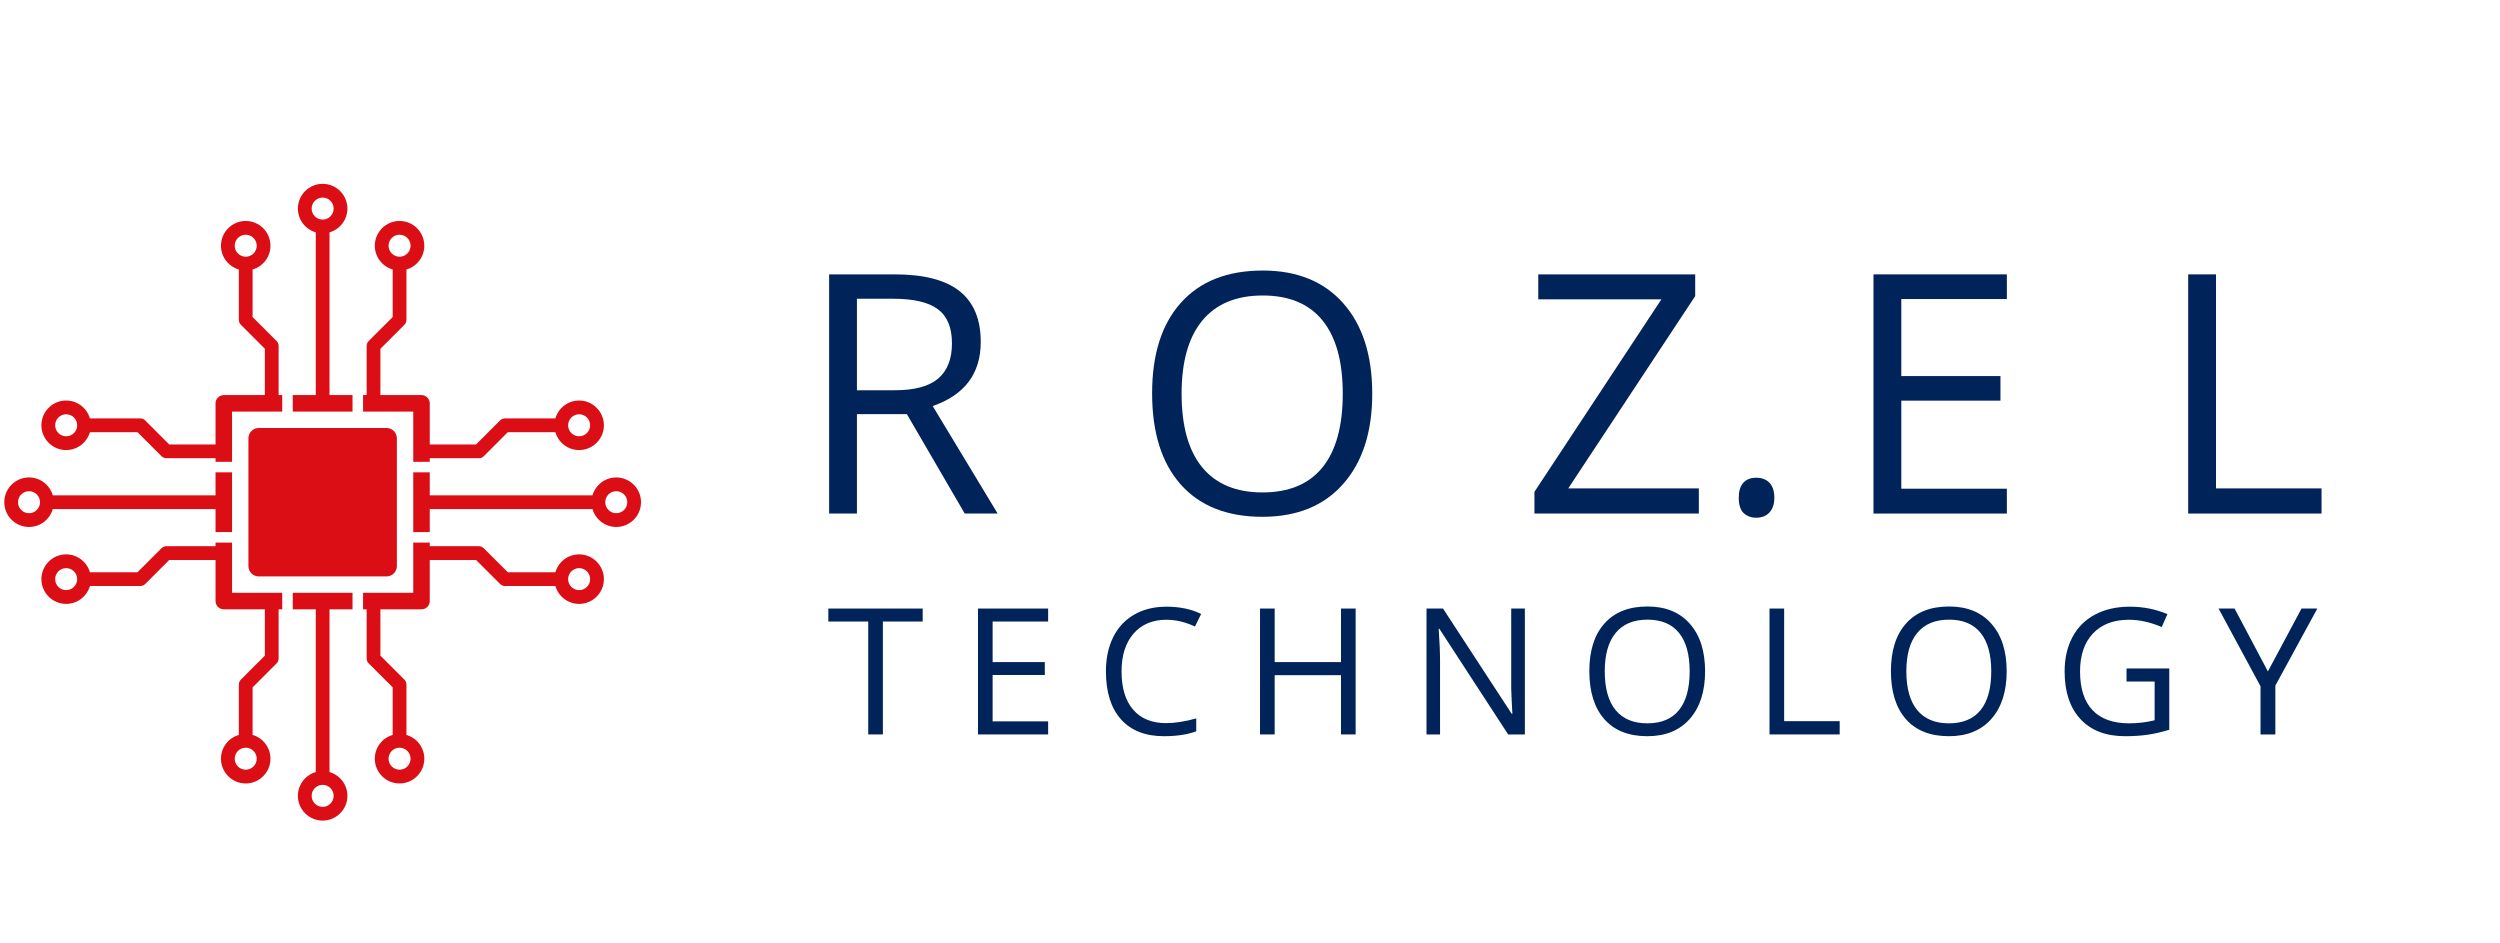 <?xml version="1.0" encoding="UTF-8"?> <svg xmlns="http://www.w3.org/2000/svg" xmlns:xlink="http://www.w3.org/1999/xlink" width="530" zoomAndPan="magnify" viewBox="0 0 397.5 150" height="200" preserveAspectRatio="xMidYMid meet" version="1.0"><defs><g></g><clipPath id="2156abdc63"><path d="M 46 94 L 57 94 L 57 130.484 L 46 130.484 Z M 46 94 " clip-rule="nonzero"></path></clipPath><clipPath id="6e410fc503"><path d="M 46 29.234 L 57 29.234 L 57 66 L 46 66 Z M 46 29.234 " clip-rule="nonzero"></path></clipPath><clipPath id="c53bd9d6f2"><path d="M 65 75 L 101.934 75 L 101.934 85 L 65 85 Z M 65 75 " clip-rule="nonzero"></path></clipPath><clipPath id="fe1fb7ab24"><path d="M 0.684 75 L 37 75 L 37 85 L 0.684 85 Z M 0.684 75 " clip-rule="nonzero"></path></clipPath></defs><g fill="#00235a" fill-opacity="1"><g transform="translate(126.596, 81.656)"><g><path d="M 9.656 -15.812 L 9.656 0 L 5.234 0 L 5.234 -38.031 L 15.656 -38.031 C 20.32 -38.031 23.77 -37.133 26 -35.344 C 28.227 -33.562 29.344 -30.879 29.344 -27.297 C 29.344 -22.266 26.797 -18.863 21.703 -17.094 L 32.031 0 L 26.797 0 L 17.594 -15.812 Z M 9.656 -19.609 L 15.719 -19.609 C 18.832 -19.609 21.117 -20.227 22.578 -21.469 C 24.035 -22.719 24.766 -24.582 24.766 -27.062 C 24.766 -29.57 24.02 -31.379 22.531 -32.484 C 21.051 -33.598 18.676 -34.156 15.406 -34.156 L 9.656 -34.156 Z M 9.656 -19.609 "></path></g></g></g><g fill="#00235a" fill-opacity="1"><g transform="translate(179.936, 81.656)"><g><path d="M 38.25 -19.062 C 38.25 -12.977 36.707 -8.191 33.625 -4.703 C 30.551 -1.223 26.27 0.516 20.781 0.516 C 15.188 0.516 10.863 -1.191 7.812 -4.609 C 4.77 -8.035 3.25 -12.875 3.25 -19.125 C 3.25 -25.312 4.773 -30.109 7.828 -33.516 C 10.879 -36.93 15.219 -38.641 20.844 -38.641 C 26.301 -38.641 30.566 -36.906 33.641 -33.438 C 36.711 -29.969 38.25 -25.176 38.25 -19.062 Z M 7.938 -19.062 C 7.938 -13.914 9.031 -10.008 11.219 -7.344 C 13.414 -4.688 16.602 -3.359 20.781 -3.359 C 25 -3.359 28.18 -4.68 30.328 -7.328 C 32.484 -9.984 33.562 -13.895 33.562 -19.062 C 33.562 -24.188 32.488 -28.066 30.344 -30.703 C 28.207 -33.348 25.039 -34.672 20.844 -34.672 C 16.625 -34.672 13.414 -33.336 11.219 -30.672 C 9.031 -28.016 7.938 -24.145 7.938 -19.062 Z M 7.938 -19.062 "></path></g></g></g><g fill="#00235a" fill-opacity="1"><g transform="translate(241.834, 81.656)"><g><path d="M 28.281 0 L 2.141 0 L 2.141 -3.453 L 22.328 -34.062 L 2.75 -34.062 L 2.75 -38.031 L 27.703 -38.031 L 27.703 -34.578 L 7.516 -4 L 28.281 -4 Z M 28.281 0 "></path></g></g></g><g fill="#00235a" fill-opacity="1"><g transform="translate(292.651, 81.656)"><g><path d="M 26.438 0 L 5.234 0 L 5.234 -38.031 L 26.438 -38.031 L 26.438 -34.109 L 9.656 -34.109 L 9.656 -21.859 L 25.422 -21.859 L 25.422 -17.953 L 9.656 -17.953 L 9.656 -3.953 L 26.438 -3.953 Z M 26.438 0 "></path></g></g></g><g fill="#00235a" fill-opacity="1"><g transform="translate(342.688, 81.656)"><g><path d="M 5.234 0 L 5.234 -38.031 L 9.656 -38.031 L 9.656 -4 L 26.438 -4 L 26.438 0 Z M 5.234 0 "></path></g></g></g><path fill="#db0d15" d="M 41.141 68.051 C 40.234 68.051 39.5 68.785 39.5 69.691 L 39.5 90.012 C 39.5 90.918 40.234 91.652 41.141 91.652 L 61.461 91.652 C 62.367 91.652 63.102 90.918 63.102 90.012 L 63.102 69.691 C 63.102 68.785 62.367 68.051 61.461 68.051 L 41.141 68.051 " fill-opacity="1" fill-rule="nonzero"></path><g clip-path="url(#2156abdc63)"><path fill="#db0d15" d="M 53.051 126.539 C 53.051 127.504 52.266 128.289 51.301 128.289 C 50.336 128.289 49.551 127.504 49.551 126.539 C 49.551 125.574 50.336 124.789 51.301 124.789 C 52.266 124.789 53.051 125.574 53.051 126.539 Z M 46.551 96.883 L 50.207 96.883 L 50.207 122.758 C 48.566 123.234 47.363 124.746 47.363 126.539 C 47.363 128.707 49.129 130.473 51.301 130.473 C 53.469 130.473 55.238 128.707 55.238 126.539 C 55.238 124.746 54.031 123.234 52.395 122.758 L 52.395 96.883 L 56.051 96.883 L 56.051 94.258 L 46.551 94.258 L 46.551 96.883 " fill-opacity="1" fill-rule="nonzero"></path></g><path fill="#db0d15" d="M 40.82 120.633 C 40.82 121.598 40.035 122.383 39.07 122.383 C 38.105 122.383 37.32 121.598 37.32 120.633 C 37.32 119.668 38.105 118.883 39.07 118.883 C 40.035 118.883 40.82 119.668 40.82 120.633 Z M 10.52 93.832 C 9.555 93.832 8.77 93.047 8.77 92.082 C 8.77 91.117 9.555 90.332 10.52 90.332 C 11.484 90.332 12.27 91.117 12.27 92.082 C 12.27 93.047 11.484 93.832 10.52 93.832 Z M 36.895 86.277 L 34.27 86.277 L 34.27 86.848 L 26.453 86.848 C 26.16 86.848 25.883 86.965 25.68 87.172 L 21.859 90.988 L 14.297 90.988 C 13.82 89.348 12.309 88.145 10.52 88.145 C 8.348 88.145 6.582 89.91 6.582 92.082 C 6.582 94.254 8.348 96.02 10.52 96.02 C 12.309 96.02 13.82 94.816 14.297 93.176 L 22.312 93.176 C 22.602 93.176 22.879 93.062 23.086 92.855 L 26.906 89.035 L 34.27 89.035 L 34.27 95.57 C 34.27 96.297 34.855 96.883 35.582 96.883 L 42.113 96.883 L 42.113 104.246 L 38.297 108.066 C 38.09 108.27 37.977 108.551 37.977 108.84 L 37.977 116.855 C 36.336 117.328 35.133 118.844 35.133 120.633 C 35.133 122.805 36.898 124.57 39.07 124.57 C 41.238 124.57 43.004 122.805 43.004 120.633 C 43.004 118.844 41.801 117.328 40.164 116.855 L 40.164 109.293 L 43.98 105.473 C 44.188 105.27 44.301 104.988 44.301 104.699 L 44.301 96.883 L 44.875 96.883 L 44.875 94.258 L 36.895 94.258 L 36.895 86.277 " fill-opacity="1" fill-rule="nonzero"></path><g clip-path="url(#6e410fc503)"><path fill="#db0d15" d="M 49.551 33.164 C 49.551 32.199 50.336 31.414 51.301 31.414 C 52.266 31.414 53.051 32.199 53.051 33.164 C 53.051 34.133 52.266 34.914 51.301 34.914 C 50.336 34.914 49.551 34.133 49.551 33.164 Z M 56.051 62.82 L 52.395 62.82 L 52.395 36.945 C 54.031 36.469 55.238 34.957 55.238 33.164 C 55.238 30.996 53.469 29.23 51.301 29.23 C 49.129 29.23 47.363 30.996 47.363 33.164 C 47.363 34.957 48.566 36.469 50.207 36.945 L 50.207 62.82 L 46.551 62.82 L 46.551 65.445 L 56.051 65.445 L 56.051 62.82 " fill-opacity="1" fill-rule="nonzero"></path></g><path fill="#db0d15" d="M 61.781 39.07 C 61.781 38.105 62.566 37.32 63.531 37.32 C 64.496 37.32 65.281 38.105 65.281 39.07 C 65.281 40.035 64.496 40.82 63.531 40.82 C 62.566 40.82 61.781 40.035 61.781 39.07 Z M 92.082 65.871 C 93.047 65.871 93.832 66.656 93.832 67.621 C 93.832 68.586 93.047 69.371 92.082 69.371 C 91.117 69.371 90.332 68.586 90.332 67.621 C 90.332 66.656 91.117 65.871 92.082 65.871 Z M 65.707 73.426 L 68.332 73.426 L 68.332 72.855 L 76.148 72.855 C 76.438 72.855 76.715 72.738 76.922 72.535 L 80.742 68.715 L 88.305 68.715 C 88.777 70.355 90.289 71.559 92.082 71.559 C 94.25 71.559 96.02 69.793 96.02 67.621 C 96.02 65.449 94.25 63.684 92.082 63.684 C 90.289 63.684 88.777 64.887 88.305 66.527 L 80.289 66.527 C 79.996 66.527 79.719 66.645 79.516 66.848 L 75.695 70.668 L 68.332 70.668 L 68.332 64.133 C 68.332 63.406 67.742 62.82 67.02 62.82 L 60.484 62.82 L 60.484 55.457 L 64.305 51.637 C 64.508 51.434 64.625 51.152 64.625 50.863 L 64.625 42.848 C 66.266 42.375 67.465 40.863 67.465 39.07 C 67.465 36.898 65.699 35.133 63.531 35.133 C 61.359 35.133 59.594 36.898 59.594 39.07 C 59.594 40.863 60.797 42.375 62.438 42.848 L 62.438 50.41 L 58.617 54.23 C 58.414 54.434 58.297 54.715 58.297 55.004 L 58.297 62.82 L 57.727 62.82 L 57.727 65.445 L 65.707 65.445 L 65.707 73.426 " fill-opacity="1" fill-rule="nonzero"></path><path fill="#db0d15" d="M 92.082 93.832 C 91.117 93.832 90.332 93.047 90.332 92.082 C 90.332 91.117 91.117 90.332 92.082 90.332 C 93.047 90.332 93.832 91.117 93.832 92.082 C 93.832 93.047 93.047 93.832 92.082 93.832 Z M 65.281 120.633 C 65.281 121.598 64.496 122.383 63.531 122.383 C 62.566 122.383 61.781 121.598 61.781 120.633 C 61.781 119.668 62.566 118.883 63.531 118.883 C 64.496 118.883 65.281 119.668 65.281 120.633 Z M 92.082 88.145 C 90.289 88.145 88.777 89.348 88.305 90.988 L 80.742 90.988 L 76.922 87.172 C 76.715 86.965 76.438 86.848 76.148 86.848 L 68.332 86.848 L 68.332 86.277 L 65.707 86.277 L 65.707 94.258 L 57.727 94.258 L 57.727 96.883 L 58.297 96.883 L 58.297 104.699 C 58.297 104.988 58.414 105.27 58.617 105.473 L 62.438 109.293 L 62.438 116.855 C 60.797 117.328 59.594 118.844 59.594 120.633 C 59.594 122.805 61.359 124.57 63.531 124.57 C 65.699 124.57 67.465 122.805 67.465 120.633 C 67.465 118.844 66.266 117.328 64.625 116.855 L 64.625 108.84 C 64.625 108.551 64.508 108.27 64.305 108.066 L 60.484 104.246 L 60.484 96.883 L 67.02 96.883 C 67.742 96.883 68.332 96.297 68.332 95.57 L 68.332 89.035 L 75.695 89.035 L 79.516 92.855 C 79.719 93.062 79.996 93.176 80.289 93.176 L 88.305 93.176 C 88.777 94.816 90.289 96.02 92.082 96.02 C 94.25 96.02 96.02 94.254 96.02 92.082 C 96.02 89.91 94.25 88.145 92.082 88.145 " fill-opacity="1" fill-rule="nonzero"></path><g clip-path="url(#c53bd9d6f2)"><path fill="#db0d15" d="M 97.984 81.602 C 97.02 81.602 96.234 80.816 96.234 79.852 C 96.234 78.887 97.02 78.102 97.984 78.102 C 98.949 78.102 99.734 78.887 99.734 79.852 C 99.734 80.816 98.949 81.602 97.984 81.602 Z M 97.984 75.914 C 96.195 75.914 94.684 77.117 94.207 78.758 L 68.332 78.758 L 68.332 75.102 L 65.707 75.102 L 65.707 84.602 L 68.332 84.602 L 68.332 80.945 L 94.207 80.945 C 94.684 82.586 96.195 83.789 97.984 83.789 C 100.156 83.789 101.922 82.023 101.922 79.852 C 101.922 77.68 100.156 75.914 97.984 75.914 " fill-opacity="1" fill-rule="nonzero"></path></g><path fill="#db0d15" d="M 10.52 65.871 C 11.484 65.871 12.27 66.656 12.27 67.621 C 12.27 68.586 11.484 69.371 10.52 69.371 C 9.555 69.371 8.77 68.586 8.77 67.621 C 8.77 66.656 9.555 65.871 10.52 65.871 Z M 37.32 39.07 C 37.32 38.105 38.105 37.32 39.07 37.32 C 40.035 37.32 40.82 38.105 40.82 39.07 C 40.82 40.035 40.035 40.82 39.07 40.82 C 38.105 40.82 37.32 40.035 37.32 39.07 Z M 10.52 71.559 C 12.309 71.559 13.82 70.355 14.297 68.715 L 21.859 68.715 L 25.68 72.535 C 25.883 72.738 26.16 72.855 26.453 72.855 L 34.27 72.855 L 34.27 73.426 L 36.895 73.426 L 36.895 65.445 L 44.875 65.445 L 44.875 62.82 L 44.301 62.82 L 44.301 55.004 C 44.301 54.715 44.188 54.434 43.98 54.23 L 40.164 50.41 L 40.164 42.848 C 41.801 42.375 43.004 40.863 43.004 39.07 C 43.004 36.898 41.238 35.133 39.07 35.133 C 36.898 35.133 35.133 36.898 35.133 39.07 C 35.133 40.863 36.336 42.375 37.977 42.848 L 37.977 50.863 C 37.977 51.152 38.09 51.434 38.297 51.637 L 42.113 55.457 L 42.113 62.82 L 35.582 62.82 C 34.855 62.82 34.27 63.406 34.27 64.133 L 34.27 70.668 L 26.902 70.668 L 23.086 66.848 C 22.879 66.645 22.602 66.527 22.312 66.527 L 14.297 66.527 C 13.82 64.887 12.309 63.684 10.52 63.684 C 8.348 63.684 6.582 65.449 6.582 67.621 C 6.582 69.793 8.348 71.559 10.52 71.559 " fill-opacity="1" fill-rule="nonzero"></path><g clip-path="url(#fe1fb7ab24)"><path fill="#db0d15" d="M 4.613 81.602 C 3.648 81.602 2.863 80.816 2.863 79.852 C 2.863 78.887 3.648 78.102 4.613 78.102 C 5.578 78.102 6.363 78.887 6.363 79.852 C 6.363 80.816 5.578 81.602 4.613 81.602 Z M 8.395 80.945 L 34.27 80.945 L 34.27 84.602 L 36.895 84.602 L 36.895 75.102 L 34.27 75.102 L 34.27 78.758 L 8.395 78.758 C 7.918 77.117 6.406 75.914 4.613 75.914 C 2.445 75.914 0.68 77.68 0.68 79.852 C 0.68 82.023 2.445 83.789 4.613 83.789 C 6.406 83.789 7.918 82.586 8.395 80.945 " fill-opacity="1" fill-rule="nonzero"></path></g><g fill="#00235a" fill-opacity="1"><g transform="translate(131.456, 116.775)"><g><path d="M 8.922 0 L 6.594 0 L 6.594 -17.953 L 0.25 -17.953 L 0.25 -20.016 L 15.25 -20.016 L 15.25 -17.953 L 8.922 -17.953 Z M 8.922 0 "></path></g></g></g><g fill="#00235a" fill-opacity="1"><g transform="translate(152.749, 116.775)"><g><path d="M 13.906 0 L 2.75 0 L 2.75 -20.016 L 13.906 -20.016 L 13.906 -17.953 L 5.078 -17.953 L 5.078 -11.5 L 13.375 -11.5 L 13.375 -9.453 L 5.078 -9.453 L 5.078 -2.078 L 13.906 -2.078 Z M 13.906 0 "></path></g></g></g><g fill="#00235a" fill-opacity="1"><g transform="translate(174.124, 116.775)"><g><path d="M 11.328 -18.234 C 9.129 -18.234 7.391 -17.5 6.109 -16.031 C 4.836 -14.562 4.203 -12.555 4.203 -10.016 C 4.203 -7.391 4.816 -5.363 6.047 -3.938 C 7.273 -2.508 9.023 -1.797 11.297 -1.797 C 12.691 -1.797 14.285 -2.047 16.078 -2.547 L 16.078 -0.5 C 14.691 0.02 12.977 0.281 10.938 0.281 C 7.988 0.281 5.711 -0.613 4.109 -2.406 C 2.516 -4.195 1.719 -6.738 1.719 -10.031 C 1.719 -12.102 2.102 -13.914 2.875 -15.469 C 3.645 -17.02 4.754 -18.211 6.203 -19.047 C 7.66 -19.891 9.379 -20.312 11.359 -20.312 C 13.453 -20.312 15.285 -19.926 16.859 -19.156 L 15.875 -17.156 C 14.352 -17.875 12.836 -18.234 11.328 -18.234 Z M 11.328 -18.234 "></path></g></g></g><g fill="#00235a" fill-opacity="1"><g transform="translate(197.594, 116.775)"><g><path d="M 17.953 0 L 15.625 0 L 15.625 -9.422 L 5.078 -9.422 L 5.078 0 L 2.75 0 L 2.75 -20.016 L 5.078 -20.016 L 5.078 -11.5 L 15.625 -11.5 L 15.625 -20.016 L 17.953 -20.016 Z M 17.953 0 "></path></g></g></g><g fill="#00235a" fill-opacity="1"><g transform="translate(224.063, 116.775)"><g><path d="M 18.391 0 L 15.734 0 L 4.797 -16.797 L 4.688 -16.797 C 4.832 -14.828 4.906 -13.02 4.906 -11.375 L 4.906 0 L 2.75 0 L 2.75 -20.016 L 5.375 -20.016 L 16.297 -3.281 L 16.406 -3.281 C 16.383 -3.531 16.344 -4.32 16.281 -5.656 C 16.219 -7 16.195 -7.957 16.219 -8.531 L 16.219 -20.016 L 18.391 -20.016 Z M 18.391 0 "></path></g></g></g><g fill="#00235a" fill-opacity="1"><g transform="translate(250.984, 116.775)"><g><path d="M 20.125 -10.031 C 20.125 -6.832 19.312 -4.312 17.688 -2.469 C 16.07 -0.633 13.82 0.281 10.938 0.281 C 7.988 0.281 5.711 -0.617 4.109 -2.422 C 2.516 -4.234 1.719 -6.781 1.719 -10.062 C 1.719 -13.32 2.52 -15.848 4.125 -17.641 C 5.727 -19.441 8.008 -20.344 10.969 -20.344 C 13.844 -20.344 16.086 -19.426 17.703 -17.594 C 19.316 -15.77 20.125 -13.25 20.125 -10.031 Z M 4.172 -10.031 C 4.172 -7.32 4.75 -5.266 5.906 -3.859 C 7.062 -2.461 8.738 -1.766 10.938 -1.766 C 13.156 -1.766 14.832 -2.461 15.969 -3.859 C 17.102 -5.254 17.672 -7.312 17.672 -10.031 C 17.672 -12.727 17.102 -14.77 15.969 -16.156 C 14.844 -17.551 13.176 -18.25 10.969 -18.25 C 8.75 -18.25 7.062 -17.547 5.906 -16.141 C 4.75 -14.742 4.172 -12.707 4.172 -10.031 Z M 4.172 -10.031 "></path></g></g></g><g fill="#00235a" fill-opacity="1"><g transform="translate(278.603, 116.775)"><g><path d="M 2.75 0 L 2.75 -20.016 L 5.078 -20.016 L 5.078 -2.109 L 13.906 -2.109 L 13.906 0 Z M 2.75 0 "></path></g></g></g><g fill="#00235a" fill-opacity="1"><g transform="translate(298.937, 116.775)"><g><path d="M 20.125 -10.031 C 20.125 -6.832 19.312 -4.312 17.688 -2.469 C 16.07 -0.633 13.82 0.281 10.938 0.281 C 7.988 0.281 5.711 -0.617 4.109 -2.422 C 2.516 -4.234 1.719 -6.781 1.719 -10.062 C 1.719 -13.32 2.52 -15.848 4.125 -17.641 C 5.727 -19.441 8.008 -20.344 10.969 -20.344 C 13.844 -20.344 16.086 -19.426 17.703 -17.594 C 19.316 -15.77 20.125 -13.25 20.125 -10.031 Z M 4.172 -10.031 C 4.172 -7.32 4.75 -5.266 5.906 -3.859 C 7.062 -2.461 8.738 -1.766 10.938 -1.766 C 13.156 -1.766 14.832 -2.461 15.969 -3.859 C 17.102 -5.254 17.672 -7.312 17.672 -10.031 C 17.672 -12.727 17.102 -14.77 15.969 -16.156 C 14.844 -17.551 13.176 -18.25 10.969 -18.25 C 8.75 -18.25 7.062 -17.547 5.906 -16.141 C 4.75 -14.742 4.172 -12.707 4.172 -10.031 Z M 4.172 -10.031 "></path></g></g></g><g fill="#00235a" fill-opacity="1"><g transform="translate(326.556, 116.775)"><g><path d="M 11.562 -10.484 L 18.359 -10.484 L 18.359 -0.75 C 17.305 -0.414 16.227 -0.16 15.125 0.016 C 14.031 0.191 12.766 0.281 11.328 0.281 C 8.297 0.281 5.938 -0.617 4.25 -2.422 C 2.562 -4.234 1.719 -6.766 1.719 -10.016 C 1.719 -12.098 2.133 -13.922 2.969 -15.484 C 3.801 -17.047 5 -18.238 6.562 -19.062 C 8.133 -19.895 9.977 -20.312 12.094 -20.312 C 14.227 -20.312 16.219 -19.914 18.062 -19.125 L 17.156 -17.078 C 15.352 -17.848 13.613 -18.234 11.938 -18.234 C 9.5 -18.234 7.594 -17.504 6.219 -16.047 C 4.852 -14.598 4.172 -12.586 4.172 -10.016 C 4.172 -7.305 4.832 -5.254 6.156 -3.859 C 7.477 -2.461 9.414 -1.766 11.969 -1.766 C 13.352 -1.766 14.707 -1.926 16.031 -2.25 L 16.031 -8.406 L 11.562 -8.406 Z M 11.562 -10.484 "></path></g></g></g><g fill="#00235a" fill-opacity="1"><g transform="translate(352.751, 116.775)"><g><path d="M 7.844 -10.016 L 13.188 -20.016 L 15.703 -20.016 L 9.031 -7.766 L 9.031 0 L 6.672 0 L 6.672 -7.656 L 0 -20.016 L 2.547 -20.016 Z M 7.844 -10.016 "></path></g></g></g><g fill="#00235a" fill-opacity="1"><g transform="translate(272.9, 81.63)"><g><path d="M 3.562 -2.484 C 3.562 -3.535 3.801 -4.328 4.281 -4.859 C 4.758 -5.398 5.441 -5.672 6.328 -5.672 C 7.234 -5.672 7.941 -5.398 8.453 -4.859 C 8.961 -4.328 9.219 -3.535 9.219 -2.484 C 9.219 -1.473 8.957 -0.691 8.438 -0.141 C 7.926 0.41 7.223 0.688 6.328 0.688 C 5.535 0.688 4.875 0.441 4.344 -0.047 C 3.82 -0.547 3.562 -1.359 3.562 -2.484 Z M 3.562 -2.484 "></path></g></g></g></svg> 